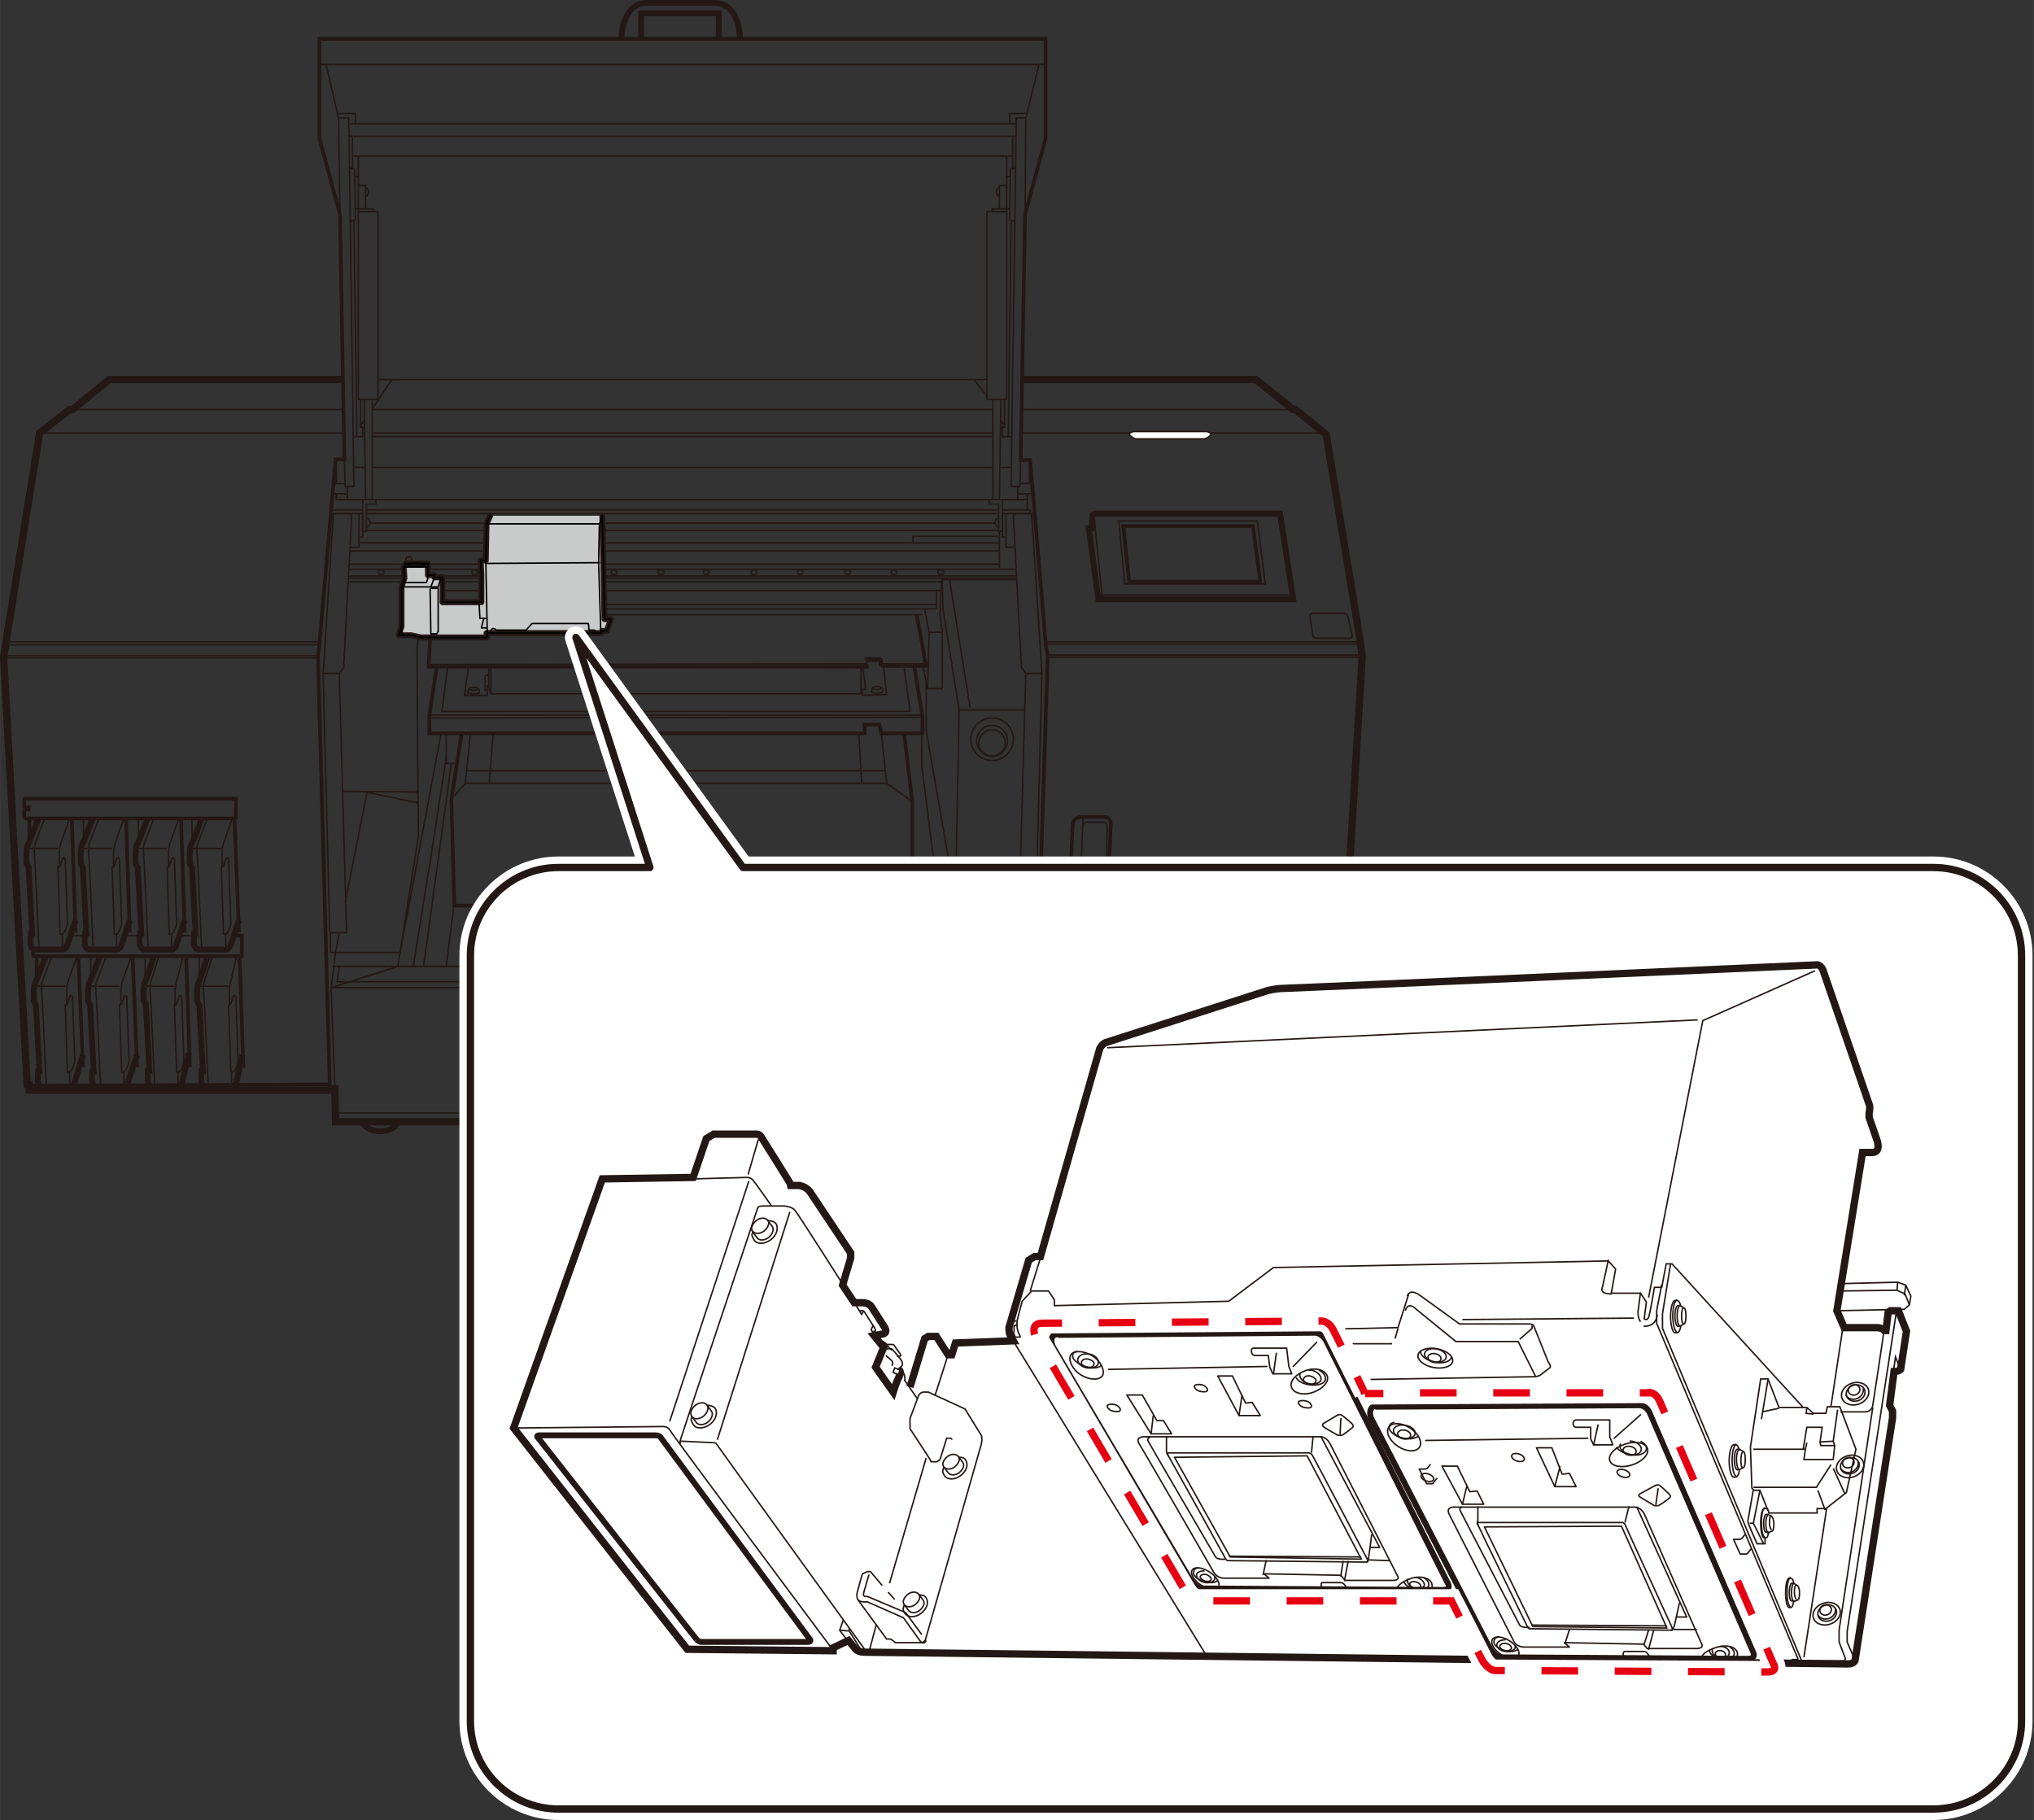 <?xml version="1.0" encoding="UTF-8"?>
<svg id="_レイヤー_1" data-name="レイヤー 1" xmlns="http://www.w3.org/2000/svg" width="97.9mm" height="87.6mm" viewBox="0 0 277.6 248.4">
  <rect x="0" y="0" width="277.6" height="248.4" fill="#333333" stroke="none"/>
  <defs>
    <style>
      .cls-1, .cls-2, .cls-3, .cls-4, .cls-5, .cls-6, .cls-7, .cls-8, .cls-9, .cls-10, .cls-11, .cls-12 {
        fill: none;
      }

      .cls-1, .cls-2, .cls-13, .cls-4, .cls-5, .cls-7, .cls-8, .cls-10, .cls-11 {
        stroke-miterlimit: 10;
      }

      .cls-1, .cls-8, .cls-11 {
        stroke: #e60012;
      }

      .cls-2, .cls-14, .cls-3, .cls-13, .cls-4, .cls-15, .cls-7, .cls-10 {
        stroke: #231815;
      }

      .cls-14, .cls-3, .cls-15, .cls-6, .cls-9, .cls-12 {
        stroke-linecap: round;
        stroke-linejoin: round;
      }

      .cls-14, .cls-13 {
        fill: #fff;
      }

      .cls-3, .cls-13, .cls-4, .cls-6 {
        stroke-width: .2px;
      }

      .cls-5, .cls-12 {
        stroke: #fff;
        stroke-width: 3px;
      }

      .cls-15 {
        fill: #c9caca;
        stroke-width: .8px;
      }

      .cls-6, .cls-9 {
        stroke: #000;
      }

      .cls-7 {
        stroke-width: .8px;
      }

      .cls-8 {
        stroke-dasharray: 0 0 5 5;
      }

      .cls-9 {
        stroke-width: .3px;
      }

      .cls-10 {
        stroke-width: .5px;
      }

      .cls-11 {
        stroke-dasharray: 0 0 5 5;
      }
    </style>
  </defs>
  <polyline class="cls-2" points="139.5 51.8 171.4 51.8 176.5 55.9 176.8 55.9 181 59.3 185.7 87.8 185.7 88 185.9 89.5 185.9 89.8 182.4 148 182 148 182 148.8 141 148.8 141 148.6 140.7 148.6 140.4 153.1 45.8 153.1 45.7 148.6 45.2 148.6 45.2 148.8 4 148.8 4 148 3.7 148 .5 89.8 .5 89.5 .8 88 .8 87.7 5.4 59.1 9.5 55.9 9.9 55.9 14.9 51.8 46.8 51.8"/>
  <line class="cls-4" x1="51.6" y1="51.8" x2="134.7" y2="51.8"/>
  <polyline class="cls-4" points="139.3 62.8 139.2 66.4 138 66.4 138.7 16.1 140 16.1 139.9 29.3"/>
  <polyline class="cls-10" points="4.1 148.2 45 148 43.4 89.8 43.4 89.5 43.6 88 43.6 87.7 45.8 62.7 47 62.7 46.4 29.3 43.6 18.9 43.6 5.3 142.7 5.3 142.7 18.9 139.9 29.3 139.3 62.8 140.6 62.8 142.7 87.6 142.7 87.9 143 89.4 141.1 147.9"/>
  <line class="cls-4" x1="139.4" y1="59.1" x2="180.9" y2="59.1"/>
  <line class="cls-4" x1="50.8" y1="59.1" x2="135.5" y2="59.1"/>
  <line class="cls-4" x1="50.8" y1="59.6" x2="135.5" y2="59.6"/>
  <line class="cls-4" x1="5.4" y1="59.1" x2="46.9" y2="59.1"/>
  <line class="cls-4" x1="46.9" y1="55.9" x2="10" y2="55.9"/>
  <line class="cls-4" x1="135.5" y1="55.9" x2="50.8" y2="55.9"/>
  <line class="cls-4" x1="176.5" y1="55.9" x2="139.4" y2="55.9"/>
  <line class="cls-4" x1=".8" y1="87.6" x2="43.6" y2="87.6"/>
  <line class="cls-4" x1=".8" y1="88" x2="43.6" y2="88"/>
  <line class="cls-4" x1=".5" y1="89.5" x2="43.4" y2="89.5"/>
  <line class="cls-4" x1=".5" y1="89.8" x2="43.4" y2="89.8"/>
  <line class="cls-4" x1="45.2" y1="134.8" x2="54.3" y2="131.9"/>
  <polygon class="cls-7" points="149.4 70.1 174.7 70.1 176.5 81.8 149.9 81.8 148.6 72.1 149 72.1 149.1 70.3 149.4 70.1"/>
  <line class="cls-4" x1="149" y1="72.1" x2="148.8" y2="74"/>
  <polyline class="cls-4" points="149.3 70.3 150.4 81.2 150.2 81.8"/>
  <polyline class="cls-4" points="150.4 81.2 176.1 81.2 176.1 81.8"/>
  <line class="cls-4" x1="176.1" y1="81.2" x2="174.7" y2="70.1"/>
  <polygon class="cls-4" points="172.7 79.7 153.5 79.7 152.7 71.1 171.6 71.1 172.7 79.7"/>
  <polygon class="cls-10" points="172 79.4 154.1 79.4 153.3 71.8 171 71.8 172 79.4"/>
  <path class="cls-13" d="m164.2,59.9c.4,0,.7-.2,1-.5s-.5-.5-.5-.5h-10s-.8.2-.5.5.6.5,1,.5,8.6,0,9,0Z"/>
  <line class="cls-4" x1="132.9" y1="51.8" x2="134.8" y2="54.2"/>
  <line class="cls-4" x1="49.7" y1="57.4" x2="49.2" y2="58.1"/>
  <line class="cls-4" x1="53.5" y1="51.8" x2="50.8" y2="55.8"/>
  <line class="cls-4" x1="142.7" y1="87.6" x2="185.7" y2="87.6"/>
  <line class="cls-4" x1="142.7" y1="87.9" x2="185.7" y2="87.9"/>
  <line class="cls-4" x1="143" y1="89.4" x2="185.9" y2="89.4"/>
  <line class="cls-4" x1="185.9" y1="89.7" x2="143" y2="89.7"/>
  <path class="cls-4" d="m179.7,87.1c-.5,0-.5-.3-.5-.3,0,0-.3-1.7-.4-2.5s.5-.6.5-.6h4.1s.5,0,.6.6.5,2.2.5,2.2c0,0,.2.6-.3.6s-4.4,0-4.4,0Z"/>
  <path class="cls-10" d="m151.2,121.6c0,1.1-.7,1.1-.7,1.1h-3.4s-1.1-.1-1.1-.9l.4-9.4c0-.7,1.1-.9,1.1-.9h3.4s.7,0,.7,1.1l-.4,8.9Z"/>
  <path class="cls-10" d="m147.5,120.3s2.3,0,3.2,1.3"/>
  <line class="cls-4" x1="147.8" y1="111.7" x2="147.4" y2="122.7"/>
  <path class="cls-4" d="m147.7,113.1s0-.9.7-.9h2.1s.6,0,.6.6-.2,8.5-.2,8.5c0,0-.1.8-.7.9s-2.2,0-2.2,0c0,0-.5.1-.5-.9"/>
  <path class="cls-4" d="m147.5,120.3s2.2.5,2.7,1.8"/>
  <line class="cls-4" x1="45.8" y1="151.9" x2="140.4" y2="151.9"/>
  <path class="cls-7" d="m136.4,153.1c0,.7-1,1.3-2.3,1.3s-2.3-.6-2.3-1.3"/>
  <path class="cls-7" d="m54.2,153.1c0,.7-1,1.3-2.3,1.3s-2.3-.6-2.3-1.3"/>
  <line class="cls-4" x1="136.2" y1="69.6" x2="50" y2="69.6"/>
  <line class="cls-4" x1="47.7" y1="79.4" x2="128.4" y2="79.4"/>
  <line class="cls-4" x1="50.5" y1="71.4" x2="135.8" y2="71.4"/>
  <line class="cls-4" x1="50" y1="72.4" x2="136.3" y2="72.4"/>
  <line class="cls-4" x1="49.1" y1="74.1" x2="135.6" y2="74.1"/>
  <line class="cls-4" x1="47.8" y1="75.2" x2="136.3" y2="75.2"/>
  <line class="cls-4" x1="47.7" y1="77" x2="136.4" y2="77"/>
  <line class="cls-4" x1="47.7" y1="77.7" x2="138.7" y2="77.7"/>
  <line class="cls-4" x1="47.7" y1="78.6" x2="138.7" y2="78.6"/>
  <line class="cls-4" x1="47.7" y1="78.9" x2="138.6" y2="78.9"/>
  <polyline class="cls-4" points="124.6 74 124.6 73.2 136.2 73.2"/>
  <polyline class="cls-4" points="138.7 79.1 128.5 79.1 128.3 84 128.6 86.2 128.6 94 126.6 94 125.9 90.7"/>
  <polyline class="cls-4" points="128.6 79.1 128.7 83.1 130.9 96.9 130.4 122.9 139 122.9"/>
  <line class="cls-4" x1="129.6" y1="79.1" x2="132.4" y2="96.6"/>
  <line class="cls-4" x1="128.4" y1="80.6" x2="57.8" y2="80.6"/>
  <line class="cls-4" x1="127.9" y1="82.5" x2="58.5" y2="82.5"/>
  <polyline class="cls-4" points="126.2 83.1 126.8 86.3 128.6 86.3"/>
  <line class="cls-4" x1="126.6" y1="94" x2="126.8" y2="86.3"/>
  <polyline class="cls-4" points="123.4 91.2 124.2 97.1 60.3 97.1 61.1 91"/>
  <path class="cls-4" d="m58.3,80.8v.8h.1v1.3s0,.2.1.2h69c.3,0,.3-.1.3-.1v-2.4"/>
  <polyline class="cls-10" points="58.7 87.4 58.5 90.7 58.5 91 118.3 91 118.3 90.7"/>
  <polyline class="cls-4" points="58.6 83.1 58.7 83.9 125.9 83.9"/>
  <line class="cls-4" x1="58.6" y1="98" x2="125.9" y2="97.9"/>
  <polyline class="cls-10" points="59.6 91 58.6 97.6 58.6 100.1 118 100.1 118 98.9 120 98.9 120.3 100.1 125.9 100.1 125.9 97.9 124.8 91"/>
  <polyline class="cls-4" points="63.9 91.1 63.4 94.9 66.5 94.9 66.5 93.6 66.7 93.6"/>
  <polyline class="cls-4" points="66.7 92 66.2 92.3 66.2 94.2 66.5 94.2"/>
  <polyline class="cls-4" points="66.7 90.9 66.7 93.7 67 94.7 117.5 94.7 117.5 91"/>
  <line class="cls-4" x1="67" y1="91" x2="67" y2="94.7"/>
  <line class="cls-4" x1="58.6" y1="97.6" x2="125.8" y2="97.6"/>
  <polyline class="cls-10" points="118.3 90.1 120.2 90.1 120.2 90.7 120.4 90.9 126.3 90.9 126.3 90.6 125.9 88.1 125.1 83.9"/>
  <polyline class="cls-4" points="58.5 90.7 118.3 90.6 118.1 89.8 120.2 89.8 120.4 90 120.4 90.6 126.3 90.6"/>
  <polyline class="cls-4" points="120.6 91 121 94.8 117.7 94.9 117.6 94.1 118.1 94.1 118 92.8 117.7 91"/>
  <ellipse class="cls-4" cx="58.3" cy="78.1" rx=".4" ry=".3"/>
  <ellipse class="cls-4" cx="64.8" cy="78.1" rx=".4" ry=".3"/>
  <ellipse class="cls-4" cx="71" cy="78.1" rx=".4" ry=".3"/>
  <ellipse class="cls-4" cx="77.2" cy="78.1" rx=".4" ry=".3"/>
  <ellipse class="cls-4" cx="83.8" cy="78.1" rx=".4" ry=".3"/>
  <ellipse class="cls-4" cx="90.2" cy="78.1" rx=".4" ry=".3"/>
  <ellipse class="cls-4" cx="96.4" cy="78.1" rx=".4" ry=".3"/>
  <ellipse class="cls-4" cx="102.9" cy="78.1" rx=".4" ry=".3"/>
  <ellipse class="cls-4" cx="109.2" cy="78.1" rx=".4" ry=".3"/>
  <ellipse class="cls-4" cx="115.7" cy="78.1" rx=".4" ry=".3"/>
  <ellipse class="cls-4" cx="122" cy="78.1" rx=".4" ry=".3"/>
  <ellipse class="cls-4" cx="128.4" cy="78.1" rx=".4" ry=".3"/>
  <ellipse class="cls-4" cx="52" cy="78.1" rx=".4" ry=".3"/>
  <ellipse class="cls-4" cx="55.8" cy="76.3" rx=".4" ry=".3"/>
  <ellipse class="cls-4" cx="119.7" cy="93.9" rx=".6" ry=".2"/>
  <path class="cls-4" d="m119.1,93.9l-.2.5c0,.1.3.2.8.2s.8-.1.8-.2v-.5"/>
  <ellipse class="cls-4" cx="64.6" cy="94" rx=".6" ry=".2"/>
  <path class="cls-4" d="m64,94l-.2.5c0,.1.3.2.8.2s.8-.1.8-.2v-.5"/>
  <line class="cls-4" x1="136.2" y1="70.1" x2="50" y2="70.1"/>
  <polyline class="cls-4" points="46.4 29.3 46.2 16.1 47.6 16.1 48.3 66.4 47.1 66.4 47 62.7"/>
  <line class="cls-4" x1="43.6" y1="8.8" x2="142.7" y2="8.8"/>
  <line class="cls-4" x1="46.2" y1="16.1" x2="44.5" y2="8.8"/>
  <polyline class="cls-4" points="46.1 15.5 48.5 15.5 48.5 16.8"/>
  <line class="cls-4" x1="47.6" y1="18.6" x2="138.7" y2="18.6"/>
  <line class="cls-4" x1="48.1" y1="18.6" x2="48.1" y2="23"/>
  <polyline class="cls-4" points="47.7 22.9 48.4 23.1 48.5 30 47.8 30.2"/>
  <polygon class="cls-4" points="51.6 28.9 48.9 28.9 48.9 54.5 51.6 54.5 51.6 28.9"/>
  <polyline class="cls-4" points="48.9 28.9 48.9 24.1 48.4 24.1"/>
  <polyline class="cls-4" points="48.5 28.5 50.9 28.5 50.9 28.9 48.9 28.9"/>
  <polyline class="cls-4" points="48.9 25.3 49.9 25.3 49.9 28.5"/>
  <path class="cls-4" d="m49.9,25.6c.2,0,.4.3.4.6s-.2.6-.4.6"/>
  <line class="cls-4" x1="48.3" y1="30.1" x2="48.7" y2="59.6"/>
  <line class="cls-4" x1="49.7" y1="54.6" x2="49.9" y2="68.2"/>
  <line class="cls-4" x1="50.8" y1="54.6" x2="50.8" y2="68.2"/>
  <polyline class="cls-4" points="49.2 54.5 49.2 58.3 49.5 58.3 49.5 59.6 48.2 59.6"/>
  <line class="cls-4" x1="45.9" y1="66" x2="45.9" y2="62.7"/>
  <polyline class="cls-4" points="45.9 67.4 45.9 68.2 49.5 68.2"/>
  <line class="cls-4" x1="45.5" y1="66" x2="47" y2="66"/>
  <line class="cls-4" x1="45.5" y1="67.4" x2="47.4" y2="67.4"/>
  <line class="cls-4" x1="47.4" y1="66.4" x2="47.4" y2="68.2"/>
  <polygon class="cls-4" points="51.3 68.8 51.3 68.2 49.5 68.2 49.5 72.5 50 72.5 50 68.8 51.3 68.8"/>
  <line class="cls-4" x1="49.5" y1="69.6" x2="45.2" y2="69.6"/>
  <polyline class="cls-4" points="49.1 73.3 49.5 73.3 49.5 70.1 45.2 70.1"/>
  <polyline class="cls-4" points="47.8 74.7 49 74.7 49 70.1"/>
  <path class="cls-4" d="m50.1,70.7c.2,0,.4.3.4.6s-.2.6-.4.6"/>
  <polygon class="cls-4" points="44.1 91.9 46.3 91.9 46.9 91.1 48 70.4 47.7 70.1 45.5 70.1 44.1 91.9"/>
  <polyline class="cls-4" points="44.1 91.9 45 127.3 47.3 127.3 46.3 91.9"/>
  <line class="cls-4" x1="45.8" y1="130" x2="45.2" y2="134.8"/>
  <polyline class="cls-4" points="54.7 130 45.8 130 45.1 130 45.1 127.3"/>
  <line class="cls-4" x1="46.3" y1="127.3" x2="45.8" y2="130"/>
  <line class="cls-4" x1="50.1" y1="108.1" x2="47.1" y2="123.2"/>
  <line class="cls-4" x1="136.6" y1="57.4" x2="137.1" y2="58.1"/>
  <line class="cls-4" x1="140" y1="16.1" x2="141.8" y2="8.8"/>
  <polyline class="cls-4" points="140.2 15.5 137.8 15.5 137.8 16.8"/>
  <line class="cls-4" x1="138.7" y1="16.9" x2="47.6" y2="16.9"/>
  <line class="cls-4" x1="138.2" y1="18.6" x2="138.2" y2="23"/>
  <polyline class="cls-4" points="138.6 22.9 137.9 23.1 137.8 30 138.5 30.2"/>
  <polygon class="cls-4" points="134.7 28.9 137.4 28.9 137.4 54.5 134.7 54.5 134.7 28.9"/>
  <polyline class="cls-4" points="137.4 28.9 137.4 24.1 137.9 24.1"/>
  <polyline class="cls-4" points="137.8 28.5 135.4 28.5 135.4 28.9 137.4 28.9"/>
  <polyline class="cls-4" points="137.4 25.3 136.4 25.3 136.4 28.5"/>
  <path class="cls-4" d="m136.4,25.6c-.2,0-.4.3-.4.6s.2.6.4.6"/>
  <line class="cls-4" x1="138" y1="30.1" x2="137.6" y2="59.6"/>
  <line class="cls-4" x1="136.6" y1="54.6" x2="136.4" y2="68.2"/>
  <line class="cls-4" x1="135.5" y1="54.6" x2="135.5" y2="68.2"/>
  <polyline class="cls-4" points="137.1 54.5 137.1 58.3 136.8 58.3 136.8 59.6 138.1 59.6"/>
  <polygon class="cls-4" points="135 68.8 135 68.2 136.8 68.2 136.8 72.5 136.3 72.5 136.3 68.8 135 68.8"/>
  <polyline class="cls-4" points="137.2 73.3 136.8 73.3 136.8 70.1 141.1 70.1"/>
  <polyline class="cls-4" points="138.4 74.7 137.3 74.7 137.3 70.1"/>
  <path class="cls-4" d="m136.2,70.7c-.2,0-.4.3-.4.6s.2.6.4.6"/>
  <polygon class="cls-4" points="142.2 91.9 140 91.9 139.4 91.1 138.3 70.4 138.6 70.1 140.8 70.1 142.2 91.9"/>
  <polyline class="cls-4" points="142.2 91.9 141.3 127.3 139 127.3 140 91.9"/>
  <polyline class="cls-4" points="140.5 130 141 134.8 131.6 131.9"/>
  <polyline class="cls-4" points="131.6 130 140.5 130 141.2 130 141.2 127.3"/>
  <line class="cls-4" x1="140.1" y1="128.7" x2="140.5" y2="130"/>
  <line class="cls-4" x1="51.3" y1="68.2" x2="135" y2="68.2"/>
  <polyline class="cls-4" points="136.8 68.2 140.2 68.2 140.2 67.4"/>
  <line class="cls-4" x1="136.5" y1="63.8" x2="138" y2="63.8"/>
  <line class="cls-4" x1="135.5" y1="63.8" x2="50.8" y2="63.8"/>
  <line class="cls-4" x1="49.8" y1="63.8" x2="48.3" y2="63.8"/>
  <line class="cls-4" x1="138.9" y1="66.4" x2="138.9" y2="68.2"/>
  <polyline class="cls-4" points="139.3 62.8 140.5 62.8 140.5 66 140.9 66"/>
  <line class="cls-4" x1="140.5" y1="66" x2="139.3" y2="66"/>
  <line class="cls-4" x1="138.9" y1="67.4" x2="141" y2="67.4"/>
  <polyline class="cls-4" points="136.8 69.6 140.6 69.6 140.6 70.1"/>
  <line class="cls-4" x1="140.2" y1="68.2" x2="140.2" y2="69.6"/>
  <line class="cls-4" x1="136.4" y1="77.5" x2="136.4" y2="72.5"/>
  <line class="cls-4" x1="135.6" y1="74.1" x2="136.4" y2="74.1"/>
  <polyline class="cls-10" points="63 100.1 61.6 109.1 62 123.6 67.4 123.6 67.6 123.2 81.4 123.2 81.4 118.3 102.9 118.3 102.9 123.2 116.6 123.2 117 123.6 124.5 123.6 124.5 109.4 123.4 100.1"/>
  <line class="cls-4" x1="64.2" y1="100.1" x2="63.5" y2="106.9"/>
  <polyline class="cls-4" points="67.3 100.1 66.9 105.2 117.5 105.2 117.2 100.1"/>
  <line class="cls-4" x1="60.9" y1="131.9" x2="62" y2="123.2"/>
  <line class="cls-4" x1="46.8" y1="108" x2="57.1" y2="108.1"/>
  <line class="cls-4" x1="57.1" y1="109.6" x2="49.9" y2="108.1"/>
  <polyline class="cls-4" points="54.3 131.9 57.1 114.1 56.9 89 57.3 83.7 57.3 79.4"/>
  <line class="cls-4" x1="60.2" y1="100.1" x2="54.7" y2="129.5"/>
  <polyline class="cls-4" points="60.9 100.1 60.9 104.2 62.3 104.2"/>
  <line class="cls-4" x1="57.8" y1="131.9" x2="61.6" y2="104.2"/>
  <polyline class="cls-4" points="60.9 103.4 59 115.7 56.4 131.9"/>
  <line class="cls-4" x1="140.6" y1="131.9" x2="45.5" y2="131.9"/>
  <polyline class="cls-4" points="46.3 131.9 46 134 140.1 134"/>
  <polyline class="cls-4" points="45.7 148.6 45.2 134.8 141 134.8 140.7 148.6"/>
  <polyline class="cls-4" points="124.5 109.4 121 106.9 63.5 106.9 61.6 109.1"/>
  <line class="cls-4" x1="120.3" y1="100.1" x2="121" y2="106.9"/>
  <polyline class="cls-4" points="120.8 105.2 117.5 105.2 117.6 106.9"/>
  <polyline class="cls-4" points="66.8 106.9 66.9 105.2 63.6 105.2"/>
  <polyline class="cls-4" points="125.8 95.9 125.8 104.5 127.5 117.9 127.2 117.9 127.2 121.3 128.6 132.1"/>
  <polyline class="cls-4" points="130.1 132.1 127.8 117.9 127.5 117.9"/>
  <polyline class="cls-4" points="132 131.9 126.4 99.7 126.4 93.2"/>
  <line class="cls-4" x1="130.9" y1="96.9" x2="139.8" y2="96.9"/>
  <circle class="cls-4" cx="135.4" cy="100.9" r="2.9"/>
  <circle class="cls-4" cx="135.4" cy="101.1" r="2.1"/>
  <circle class="cls-4" cx="135.4" cy="101.4" r="1.8"/>
  <line class="cls-4" x1="124.5" y1="123.1" x2="125.6" y2="131.9"/>
  <line class="cls-4" x1="140" y1="132.1" x2="140.3" y2="134.5"/>
  <polyline class="cls-4" points="139.1 123.3 136.9 123.3 138 128.7 141.2 128.7"/>
  <line class="cls-4" x1="90" y1="118.3" x2="90" y2="132.1"/>
  <line class="cls-4" x1="92.1" y1="118.3" x2="92.1" y2="132.1"/>
  <line class="cls-4" x1="97.6" y1="118.3" x2="97.9" y2="131.9"/>
  <line class="cls-4" x1="101.7" y1="118.3" x2="102.2" y2="131.9"/>
  <polyline class="cls-4" points="102.2 130.4 103.3 130.4 103.3 132.1"/>
  <polyline class="cls-4" points="97.9 130.4 96.4 130.4 96.4 131.9"/>
  <line class="cls-4" x1="134.6" y1="123.1" x2="136" y2="130"/>
  <line class="cls-4" x1="138.2" y1="21.3" x2="48.1" y2="21.3"/>
  <line class="cls-4" x1="48.9" y1="24.1" x2="48.9" y2="21.3"/>
  <line class="cls-4" x1="137.4" y1="24.1" x2="137.4" y2="21.3"/>
  <path class="cls-7" d="m84.8,5.3s0-4.9,3.5-4.9h9.2c3.5,0,3.5,4.9,3.5,4.9"/>
  <polyline class="cls-7" points="98.1 5.3 98.1 1.8 87.5 1.8 87.5 5.3"/>
  <path class="cls-7" d="m10.3,125.6l-1.2,3.6s-.3.4-.5.4h-3.9s-.4-.1-.5-.6,0-1.6,0-1.6h.2c0-.1-.5-9-.5-9l-.3-.6v-1.1s0-1.1.2-1.4,1.4-3.5,1.4-3.5"/>
  <line class="cls-10" x1="4" y1="114.7" x2="4" y2="111.7"/>
  <path class="cls-10" d="m32.2,111.7H3.5s-.2,0-.2-.2v-.9s0-.1.2-.1h.4v-.3h-.4s-.2,0-.2-.1v-1s0-.1.1-.1h28.8v2.8Z"/>
  <polyline class="cls-10" points="9.8 111.7 10.3 127 9.9 127"/>
  <path class="cls-4" d="m9.5,111.7l-1.2,3.4s-.2.7-.2,1.3,0,1.9,0,1.9"/>
  <path class="cls-4" d="m7.9,118.4l.3,9.1s.4.2.7-.5.3-.9.3-.9l-.3-8.8s-.2-.6-.4,0-.3.9-.3.9c0,0-.1.2-.4.2Z"/>
  <path class="cls-4" d="m8.5,127.5v1.3s0,1,.4.6"/>
  <line class="cls-4" x1="4" y1="115.8" x2="7.9" y2="115.8"/>
  <path class="cls-4" d="m6.1,111.7l-1.3,3.4s-.2.5-.1,1.5.6,12.5.6,12.5c0,0,0,.4.2.5"/>
  <path class="cls-7" d="m17.7,125.6l-1.2,3.6s-.3.4-.5.4h-3.9s-.4-.1-.5-.6,0-1.6,0-1.6h.2c0-.1-.5-9-.5-9l-.3-.6v-1.1s0-1.1.2-1.4,1.4-3.5,1.4-3.5"/>
  <line class="cls-4" x1="11.4" y1="114.7" x2="11.4" y2="111.7"/>
  <polyline class="cls-10" points="17.2 111.7 17.7 127 17.3 127"/>
  <path class="cls-4" d="m16.9,111.7l-1.2,3.4s-.2.7-.2,1.3,0,1.9,0,1.9"/>
  <path class="cls-4" d="m15.3,118.4l.3,9.1s.4.2.7-.5.3-.9.3-.9l-.3-8.8s-.2-.6-.4,0-.3.9-.3.9c0,0-.1.2-.4.2Z"/>
  <path class="cls-4" d="m15.9,127.5v1.3s0,1,.4.6"/>
  <line class="cls-4" x1="11.4" y1="115.8" x2="15.3" y2="115.8"/>
  <path class="cls-4" d="m13.5,111.7l-1.3,3.4s-.2.5-.1,1.5.6,12.5.6,12.5c0,0,0,.4.2.5"/>
  <path class="cls-7" d="m25.2,125.6l-1.2,3.6s-.3.4-.5.4h-3.9s-.4-.1-.5-.6,0-1.6,0-1.6h.2c0-.1-.5-9-.5-9l-.3-.6v-1.1s0-1.1.2-1.4,1.4-3.5,1.4-3.5"/>
  <line class="cls-4" x1="18.9" y1="114.7" x2="18.9" y2="111.7"/>
  <polyline class="cls-10" points="24.7 111.7 25.2 127 24.8 127"/>
  <path class="cls-4" d="m24.4,111.7l-1.2,3.4s-.2.7-.2,1.3,0,1.9,0,1.9"/>
  <path class="cls-4" d="m22.8,118.4l.3,9.1s.4.2.7-.5.3-.9.3-.9l-.3-8.8s-.2-.6-.4,0-.3.9-.3.9c0,0-.1.2-.4.2Z"/>
  <path class="cls-4" d="m23.4,127.5v1.3s0,1,.4.6"/>
  <line class="cls-4" x1="18.9" y1="115.8" x2="22.8" y2="115.8"/>
  <path class="cls-4" d="m21,111.7l-1.3,3.4s-.2.5-.1,1.5.6,12.5.6,12.5c0,0,0,.4.2.5"/>
  <path class="cls-7" d="m32.6,125.6l-1.2,3.6s-.3.4-.5.4h-3.9s-.4-.1-.5-.6,0-1.6,0-1.6h.2c0-.1-.5-9-.5-9l-.3-.6v-1.1s0-1.1.2-1.4,1.4-3.5,1.4-3.5"/>
  <line class="cls-4" x1="26.2" y1="114.7" x2="26.2" y2="111.7"/>
  <polyline class="cls-10" points="32 111.7 32.6 127 32.1 127"/>
  <path class="cls-4" d="m31.7,111.7l-1.2,3.4s-.2.7-.2,1.3,0,1.9,0,1.9"/>
  <path class="cls-4" d="m30.2,118.4l.3,9.1s.4.2.7-.5.3-.9.3-.9l-.3-8.8s-.2-.6-.4,0-.3.9-.3.9c0,0-.1.2-.4.2Z"/>
  <path class="cls-4" d="m30.8,127.5v1.3s0,1,.4.6"/>
  <line class="cls-4" x1="26.2" y1="115.8" x2="30.2" y2="115.8"/>
  <path class="cls-4" d="m28.3,111.7l-1.3,3.4s-.2.5-.1,1.5.6,12.5.6,12.5c0,0,0,.4.2.5"/>
  <path class="cls-7" d="m11.3,144l-1.2,4s-.3.4-.5.4h-3.9s-.4-.1-.5-.6,0-1.6,0-1.6h.2c0-.1-.5-9-.5-9l-.3-.6v-1.1s0-1.1.2-1.4,1.4-3.5,1.4-3.5"/>
  <line class="cls-10" x1="5" y1="133.5" x2="5" y2="130.5"/>
  <path class="cls-10" d="m31.9,127.7h1.1v2.8c0,0-28.3,0-28.3,0,0,0-.2,0-.2-.2v-.9s0-.1.2-.1"/>
  <path class="cls-4" d="m24.6,127.7c2.6,0,.5,0,1.9,0"/>
  <path class="cls-4" d="m17,127.7c2.4,0-.7,0,2.1,0"/>
  <path class="cls-4" d="m9.6,127.7h2"/>
  <polyline class="cls-10" points="10.7 130.5 11.3 145.4 10.9 145.4"/>
  <path class="cls-4" d="m10.5,130.5l-1.2,3.4s-.2.7-.2,1.3,0,1.9,0,1.9"/>
  <path class="cls-4" d="m8.9,137.2l.3,9.1s.4.2.7-.5.3-.9.3-.9l-.3-8.8s-.2-.6-.4,0-.3.9-.3.9c0,0-.1.2-.4.2Z"/>
  <path class="cls-4" d="m9.5,146.3v1.3s0,1,.4.6"/>
  <line class="cls-4" x1="5" y1="134.6" x2="8.9" y2="134.6"/>
  <path class="cls-4" d="m7.1,130.5l-1.3,3.4s-.2.5-.1,1.5.6,12.5.6,12.5c0,0,0,.4.2.5"/>
  <path class="cls-7" d="m18.7,144l-1.2,3.6s-.3.8-.5.8h-3.9s-.4-.1-.5-.6,0-1.6,0-1.6h.2c0-.1-.5-9-.5-9l-.3-.6v-1.1s0-1.1.2-1.4,1.4-3.5,1.4-3.5"/>
  <line class="cls-4" x1="12.4" y1="133.5" x2="12.4" y2="130.5"/>
  <polyline class="cls-10" points="18.1 130.5 18.7 145.4 18.3 145.4"/>
  <path class="cls-4" d="m17.9,130.5l-1.2,3.4s-.2.7-.2,1.3,0,1.9,0,1.9"/>
  <path class="cls-4" d="m16.3,137.2l.3,9.1s.4.2.7-.5.3-.9.3-.9l-.3-8.8s-.2-.6-.4,0-.3.9-.3.9c0,0-.1.2-.4.2Z"/>
  <path class="cls-4" d="m16.9,146.3v1.3s0,.9.4.4"/>
  <line class="cls-4" x1="12.4" y1="134.6" x2="16.3" y2="134.6"/>
  <path class="cls-4" d="m14.5,130.5l-1.3,3.4s-.2.5-.1,1.5.6,12.5.6,12.5c0,0,0,.4.2.5"/>
  <path class="cls-7" d="m25.8,143.7l-.9,3.9s-.3.7-.5.7-3.7,0-3.7,0c0,0-.4-.1-.5-.6s0-1.6,0-1.6h.2c0-.1-.5-9-.5-9l-.3-.6v-1.1s0-1.1.2-1.4,1.2-3.5,1.2-3.5"/>
  <line class="cls-4" x1="19.8" y1="133.5" x2="19.8" y2="130.5"/>
  <polyline class="cls-10" points="25.4 130.5 25.9 145.4 25.4 145.4"/>
  <path class="cls-4" d="m25,130.5l-.9,3.4s-.2.7-.2,1.3,0,1.9,0,1.9"/>
  <path class="cls-4" d="m23.8,137.2l.3,9.1s.4.2.7-.5.3-.9.3-.9l-.3-8.8s-.2-.6-.4,0-.3.9-.3.9c0,0-.1.2-.4.2Z"/>
  <path class="cls-4" d="m24.3,146.3v1.3s0,.8.4.4"/>
  <line class="cls-4" x1="19.8" y1="134.6" x2="23.8" y2="134.6"/>
  <path class="cls-4" d="m21.7,130.5l-1.1,3.4s-.2.5-.1,1.5.6,12.5.6,12.5c0,0,0,.4.2.5"/>
  <path class="cls-7" d="m33.1,144l-.9,4s-.3.4-.5.4h-3.7s-.4-.1-.5-.6,0-1.6,0-1.6h.2c0-.1-.5-9-.5-9l-.3-.6v-1.1s0-1.1.2-1.4,1.2-3.5,1.2-3.5"/>
  <line class="cls-4" x1="27.2" y1="133.5" x2="27.2" y2="130.5"/>
  <polyline class="cls-10" points="32.7 130.5 33.2 145.5 32.8 145.5"/>
  <path class="cls-4" d="m32.3,130.5l-.8,3.4s-.2.7-.2,1.3,0,1.9,0,1.9"/>
  <path class="cls-4" d="m31.2,137.2l.3,9.1s.4.2.7-.5.3-.9.3-.9l-.3-8.8s-.2-.6-.4,0-.3.9-.3.9c0,0-.1.2-.4.2Z"/>
  <path class="cls-4" d="m31.6,146.3v1.3s0,1,.4.6"/>
  <line class="cls-4" x1="27.2" y1="134.6" x2="31.2" y2="134.6"/>
  <path class="cls-4" d="m29,130.5l-1.1,3.4s-.2.5-.1,1.5.6,12.5.6,12.5c0,0,0,.4.2.5"/>
  <g>
    <polygon class="cls-9" points="82.5 72.6 81.8 72.6 81.8 71.9 82.5 71.9 82.5 72.6"/>
    <g>
      <polyline class="cls-15" points="66.9 70.4 66.4 71.5 66.3 76.5 65.6 76.5 65.7 78.5 65.7 82.2 65.4 82.2 60.4 82.2 60.4 78.8 60.2 78.8 59.3 78.8 59.3 78.5 58.4 78.5 58.4 77.4 58.4 76.9 56.8 76.9 55.4 76.9 55.1 77.4 55.2 78.9 54.8 80.1 54.8 80.1 54.8 85.5 54.4 86.7 54.8 86.7 56.1 86.7 57.5 87 66.5 87 66.4 86.4 67 86.4 81.3 86.4 82 86.4 82.2 86.1 82.8 86.1 83.4 84.5 82.5 84.5 82.2 70.4"/>
      <polyline class="cls-6" points="82.2 70.4 82.5 84.5 83.4 84.5 82.8 86.1 82.2 86.1 82 86.4 66.5 86.4 66.5 87 57.5 87 56.1 86.7 54.4 86.7 54.8 85.5 54.8 80.1 55.2 78.8 55.1 77.4 55.4 76.9 58.4 76.9 58.4 78.5 59.3 78.5 59.3 78.8 60.4 78.8 60.4 82.2 65.7 82.2 65.7 78.5 65.6 76.5 66.3 76.5 66.4 71.5 66.9 70.4"/>
      <line class="cls-6" x1="54.8" y1="85.5" x2="54.8" y2="86.7"/>
      <line class="cls-6" x1="66.3" y1="76.5" x2="66.5" y2="86.4"/>
      <polyline class="cls-6" points="60.2 78.8 59.8 80.1 58.8 80.1 59.3 78.8"/>
      <polyline class="cls-6" points="58.8 80.3 59.8 80.3 59.8 86.2 59.6 86.5 58.8 86.5 58.7 80.4"/>
      <polyline class="cls-6" points="65.4 82.5 65.5 84.4 66.4 84.4"/>
      <polyline class="cls-6" points="66 84.5 65.7 85.7 66.4 85.7"/>
      <line class="cls-6" x1="58.8" y1="80.1" x2="54.8" y2="80.1"/>
      <polyline class="cls-6" points="55.2 78.8 55.2 79.5 58.2 79.5 58.4 78.9 58.4 78.5"/>
      <line class="cls-6" x1="55.1" y1="77.4" x2="58.4" y2="77.4"/>
      <path class="cls-6" d="m58,77.1c0,.1-.5.2-1.2.2s-1.2,0-1.2-.2.5-.2,1.2-.2,1.2,0,1.2.2Z"/>
      <polyline class="cls-6" points="67 86.5 67 86 67.2 85.8 67.5 85.8 67.7 86 71.8 86 72.6 85.1 80.3 85.1 80.4 86 81.1 86 81.3 86.2 81.3 86.4"/>
      <line class="cls-6" x1="66.3" y1="76.9" x2="81.8" y2="76.8"/>
      <polyline class="cls-6" points="82 86.4 81.7 76.8 81.8 71.6 82.2 70.4"/>
      <line class="cls-6" x1="66.4" y1="71.5" x2="81.8" y2="71.5"/>
    </g>
  </g>
  <path class="cls-12" d="m264.1,246.9H76.2c-6.6,0-12-5.4-12-12v-104.5c0-6.6,5.4-12,12-12h12.5l-10.1-31.4,22.8,31.4h162.5c6.6,0,12,5.4,12,12v104.5c0,6.6-5.4,12-12,12Z"/>
  <path class="cls-14" d="m264.1,246.9H76.2c-6.6,0-12-5.4-12-12v-104.5c0-6.6,5.4-12,12-12h12.5l-10.1-31.4,22.8,31.4h162.5c6.6,0,12,5.4,12,12v104.5c0,6.6-5.4,12-12,12Z"/>
  <path class="cls-4" d="m94.6,160.9l7.4-.2s.4,0,.7.3,2.6,3.6,2.6,3.6"/>
  <line class="cls-4" x1="103.5" y1="155.5" x2="102.1" y2="160.3"/>
  <line class="cls-4" x1="102.2" y1="161.2" x2="91.4" y2="194"/>
  <path class="cls-4" d="m70.3,194.9l20.3-.2s.6,0,.9.6,22.1,29.8,22.1,29.8"/>
  <path class="cls-4" d="m92.9,197.1s-.2,0,0-.7,10.5-31.5,10.5-31.5c0,0,0-.3.7-.3s2.8,0,2.8,0c0,0,1.1,0,1.6.6s6.6,10.2,6.6,10.2"/>
  <path class="cls-4" d="m92.8,196.9s0-.2.2-.2,4.3.2,4.3.2c0,0,.4,0,.5.2s20.2,28,20.2,28"/>
  <polyline class="cls-4" points="115.8 224.1 114.6 222.5 115.1 221.1"/>
  <path class="cls-7" d="m95.1,223.8c.3.3.6.3.6.3h14.5c.7,0,.3-.4.3-.4l-20.4-27.6c-.2-.2-.6-.2-.6-.2h-15.9s-.5,0-.2.3l21.7,27.6Z"/>
  <path class="cls-4" d="m257.1,181.6s0,0,0,.1c0,.4-1.5,10.1-1.5,10.1,0,0-.1.9-1.1.9s-3.3,0-3.3,0"/>
  <line class="cls-4" x1="107.8" y1="165.4" x2="97.9" y2="196.5"/>
  <path class="cls-4" d="m129.9,196.5c0-.2-.2-.2-.2-.2h-.5l-.9,2.9-.4.3h-.8c0-.1-2.9-4.5-2.9-4.5v-1.4l1.2-3.2s.3-.5.9-.4h.4s5,2.3,5,2.3l2.1,3.4s.4.4.1,1.5-7.6,26.6-7.6,26.6c0,0-.2.4-.6.4s-3.5,0-3.5,0c0,0-.5-.5-.8-.5h-.4s-3.8-5.2-3.8-5.2c0,0-.4-.4-.2-1.2s.7-2.5.7-2.5l.7-.3h.4s1.6,1.9,1.6,1.9"/>
  <line class="cls-4" x1="121.2" y1="217.3" x2="122.1" y2="218.3"/>
  <path class="cls-4" d="m117.1,218.3s0,.2.5.3.7,0,.7,0l5,2.2,2.3,3.2s.5.6.8-.1"/>
  <path class="cls-4" d="m118.6,214.9l-.7,2.4s-.2.6.2.6.3,0,.3,0l5.2,2.2,2.2,3"/>
  <line class="cls-4" x1="126.4" y1="199" x2="121.4" y2="216.1"/>
  <line class="cls-4" x1="118.7" y1="225.1" x2="119.6" y2="221.7"/>
  <line class="cls-4" x1="129.3" y1="185.2" x2="127.6" y2="190.5"/>
  <polyline class="cls-4" points="247.7 132.5 232.4 139.3 225 177.1"/>
  <line class="cls-4" x1="231.7" y1="139.2" x2="151.1" y2="143"/>
  <path class="cls-4" d="m246.1,192.1l-17.9-19.6h-.8s-.6,3.2-.6,3.2h-1c0,0-.6,3.6-.8,4.1s-.6.2-.6.2l.3-2.3-.8-1.2h-4c0,.1.6-3.3.6-3.3l-1-1.1-45.7.9-6.1,4.6-23.8.6v-.8l-.8-1.2h-2.3l-1.3,1.4-.7,2.7s0,.2,0,.5,0,.8.4,1.5c0,0,.1.2,0,.2s-.3,0-.5,0-.3-.4-.3-.4c0,0-.1-.1,0-.5v-.6c0,0,.5-.3.5-.3"/>
  <path class="cls-4" d="m240.9,209.8v.9h-1.1s-1.1-2.5-1.2-2.8,0-.6,0-.6l.7-4-.2-.2-.2-5.6,1.4-9.3h1l1.5,3.9h3.8s.9.8.9.8h1.7c0,0,.2-.9.2-.9h1.7s2.2,5.8,2.2,5.8l-1.3,5.9-2.8,2.2h-1.2c0,0,0,.6,0,.6h-6.6"/>
  <line class="cls-4" x1="241.3" y1="188.3" x2="240.4" y2="193.7"/>
  <line class="cls-4" x1="242.8" y1="192.2" x2="240.5" y2="192.7"/>
  <polyline class="cls-4" points="250.8 192.4 250.2 196.7 250.4 197.3 250.2 199.2 246.2 199.2 246.4 197.8 246.1 197.8 239.3 197.8"/>
  <polyline class="cls-4" points="246.1 197.8 246.6 194.8 248.7 194.8 248.4 196.8 248.5 197.3 250.4 197.3"/>
  <line class="cls-4" x1="248.4" y1="196.8" x2="250.2" y2="196.7"/>
  <line class="cls-4" x1="246.6" y1="196.9" x2="246.4" y2="197.8"/>
  <polyline class="cls-4" points="246.6 192.2 246.5 192.9 247.5 193"/>
  <polyline class="cls-4" points="239.3 203 247.9 203 249.9 199.9"/>
  <line class="cls-4" x1="248.1" y1="203.4" x2="249.1" y2="206.1"/>
  <line class="cls-4" x1="250.2" y1="200.4" x2="251.8" y2="203.9"/>
  <polyline class="cls-4" points="239.2 203.4 240.2 203.4 241.3 206.2"/>
  <polyline class="cls-4" points="240.2 203.4 239.3 207.9 240.7 210.7"/>
  <line class="cls-4" x1="239.3" y1="207.9" x2="238.8" y2="207.9"/>
  <line class="cls-4" x1="251.5" y1="181.3" x2="249.9" y2="191.9"/>
  <polyline class="cls-4" points="251.2 175.2 259 175 260.1 175.4 260.8 176.9 260.6 178.1 259.9 178.7 250.6 178.9"/>
  <polyline class="cls-4" points="251.1 176.2 258.9 176.1 260 176.6 260.6 178.1"/>
  <line class="cls-4" x1="259" y1="175" x2="258.9" y2="176.1"/>
  <line class="cls-4" x1="260.1" y1="175.4" x2="259.9" y2="176.8"/>
  <path class="cls-4" d="m258.4,187.3l.3-2.1.4,1s.3.6-.1.9"/>
  <line class="cls-4" x1="249.3" y1="205.9" x2="246.2" y2="226.2"/>
  <path class="cls-4" d="m259,179l-.2.2-6.7,43.5v1.4l.9,2.1s.2.7-.2,1"/>
  <path class="cls-4" d="m255.6,192.1l-4.6,30.4v1.6l.8,2.1c.2.4-.2.5-.2.5h-5.7l-19-45.4v-2l1.1-6.8"/>
  <path class="cls-4" d="m226.8,175.3l-.7,3.6v1.7l19.2,45.6s.2.3,0,.3-.8,0-.8,0"/>
  <path class="cls-7" d="m188.1,192l35.7-.2s.9,0,1.4,1.1l14,32.4s.7,1.1-.7,1.1l-33.6-.2c-.9,0-1.6-1.3-1.6-1.3l-16.2-31.4s-.6-1.6,1-1.7Z"/>
  <ellipse class="cls-4" cx="191.6" cy="196" rx="1.5" ry="2.5" transform="translate(-77.1 250.1) rotate(-57)"/>
  <ellipse class="cls-4" cx="205.5" cy="224.8" rx="1.1" ry="2.1" transform="translate(-95 274.8) rotate(-57)"/>
  <ellipse class="cls-4" cx="222.4" cy="198.3" rx="2.7" ry="1.5" transform="translate(-50.1 77.7) rotate(-17.8)"/>
  <path class="cls-4" d="m236.9,226.5c.2-.3.3-.7.2-1-.3-.8-1.6-1.1-3-.6s-1.8.9-2,1.6"/>
  <path class="cls-3" d="m208.1,224.8c-1.2,0-1.5-.8-1.5-.8,0,0-8.2-16.1-8.8-17.3s.9-1,.9-1h24.5s.7,0,1.2.9l7.9,17.9s.2.5-.8.5h-6.7l-.5-.6-10.8-.2.7.6s-5,0-6.2,0Z"/>
  <path class="cls-3" d="m201.7,205.7v1.9c-.1,0-.1.2,0,.5s6.8,14,6.8,14c0,0,.1.2.3.2s19.3.2,19.3.2c0,0,.2,0,.3-.2s.8-3.5.8-3.5"/>
  <path class="cls-3" d="m201.7,208.1s-.2-.3,0-.3h19.7s.3,0,.4.3,6.3,13.8,6.3,13.8c0,0,.3.6,0,.6"/>
  <line class="cls-3" x1="221.8" y1="207.7" x2="222.3" y2="205.7"/>
  <polyline class="cls-3" points="223.4 205.7 230.2 220.7 228.9 220.7"/>
  <polygon class="cls-3" points="202.6 208.4 221.3 208.3 227.5 222.2 209.2 222 202.6 208.4"/>
  <line class="cls-3" x1="209.1" y1="221.8" x2="227.4" y2="221.9"/>
  <path class="cls-3" d="m215.1,193.8h4.6v2.4c.1,0,.4,1,.4,1h-2.6l-.4-.8v-1.6h-2s-.4,0-.4-.5.4-.5.4-.5Z"/>
  <line class="cls-3" x1="217.5" y1="197.2" x2="218.1" y2="194.5"/>
  <line class="cls-3" x1="220.3" y1="196.3" x2="223.9" y2="193.1"/>
  <line class="cls-3" x1="216.7" y1="196.3" x2="194.6" y2="196.6"/>
  <polygon class="cls-3" points="196.8 200.1 199.6 205.3 202.5 205.3 201.6 203.5 200.6 203.6 198.9 200.1 196.8 200.1"/>
  <line class="cls-3" x1="199.6" y1="205.3" x2="200.2" y2="202.8"/>
  <polygon class="cls-3" points="209.7 197.6 212.2 202.9 215.1 202.9 214.2 201.1 213.2 201.2 211.8 197.6 209.7 197.6"/>
  <line class="cls-3" x1="212.2" y1="202.9" x2="212.9" y2="200.2"/>
  <ellipse class="cls-3" cx="207.3" cy="199.1" rx=".5" ry=".9" transform="translate(-46 335) rotate(-72.1)"/>
  <ellipse class="cls-3" cx="221.6" cy="201.3" rx=".5" ry=".9" transform="translate(-38.1 350.1) rotate(-72.1)"/>
  <ellipse class="cls-3" cx="194.8" cy="201.8" rx=".5" ry=".9" transform="translate(-57.1 325) rotate(-72.1)"/>
  <path class="cls-3" d="m199.5,205.7s-.4.1-.2.5,8.1,15.6,8.1,15.6c0,0,.2.4,1.3.3"/>
  <line class="cls-3" x1="228.5" y1="222.4" x2="231.5" y2="222.4"/>
  <line class="cls-3" x1="224.4" y1="224.4" x2="225" y2="222.5"/>
  <line class="cls-3" x1="213.6" y1="224.3" x2="214.2" y2="222.4"/>
  <line class="cls-3" x1="225" y1="225.1" x2="225.7" y2="222.5"/>
  <path class="cls-3" d="m221.8,226.4l-.2-.4c-.2-.4.1-.6.1-.6h2.6s.2,0,.4.1c.2.2.5.7.5.7,0,0,.1.2,0,.2"/>
  <path class="cls-3" d="m226,202.7l-2.2,1.2s-.3.2,0,.4,2,1.2,2,1.2c0,0,.3,0,.5,0s1.5-1,1.5-1c0,0,.4-.2,0-.6s-1.2-1.1-1.2-1.1c0,0-.3-.3-.7,0Z"/>
  <line class="cls-3" x1="226" y1="205.3" x2="226.3" y2="203.2"/>
  <path class="cls-3" d="m239,211.4s-.2.2-.4.5-.5.2-.5.2h-.6l-.9-2h.7s.3,0,.4-.1.4-.5.4-.5"/>
  <path class="cls-3" d="m224.4,181s1.5.2,1.8-1.5"/>
  <path class="cls-3" d="m219.5,172l-.8,3.7s-.5.9,1.2.9"/>
  <path class="cls-4" d="m223.9,176.4l-.3,2.3s-.2,1,.3,1.7"/>
  <line class="cls-4" x1="223" y1="179.9" x2="199.6" y2="180.1"/>
  <path class="cls-4" d="m192.1,176.8s.3-1,1.7,0,5.4,3.9,5.4,3.9h9.5c0,0,.5,0,.6.2s2,5,2,5c0,0,.5.6.2.8s-1.3,1-1.3,1c0,0-.4.2-.8.2s-23.8.4-23.8.4c0,0-.7,0-1.4-1s-2.8-5-2.8-5c0,0-.4-.9.4-.9s9-.2,9-.2l1.4-4.4Z"/>
  <line class="cls-4" x1="190.8" y1="181.3" x2="190.4" y2="182.7"/>
  <path class="cls-4" d="m191.8,178.9s.3-1.4,1.5-.2l5.4,4.4h8.5c0,0,2.4,4.8,2.4,4.8"/>
  <polyline class="cls-4" points="209.1 180.9 209.1 181.3 207.4 182.8"/>
  <polyline class="cls-4" points="181.6 182.1 182.6 183.4 190 183.4"/>
  <ellipse class="cls-4" cx="195.9" cy="185.4" rx="1.3" ry="2.4" transform="translate(-22.1 344.2) rotate(-79.5)"/>
  <path class="cls-4" d="m198.1,185.2c-.1.6-1.1,1-2.3.7s-2-.9-1.9-1.5"/>
  <ellipse class="cls-4" cx="195.9" cy="185" rx=".9" ry="1.5" transform="translate(-21.7 343.9) rotate(-79.5)"/>
  <ellipse class="cls-4" cx="195.8" cy="185.3" rx=".6" ry=".9" transform="translate(-22.1 344.1) rotate(-79.5)"/>
  <path class="cls-4" d="m193.6,196c-.4.3-1.2.5-2.1.3s-2-.9-1.9-1.5.3-.5.7-.7"/>
  <ellipse class="cls-4" cx="191.7" cy="195.4" rx=".9" ry="1.5" transform="translate(-35.4 348.3) rotate(-79.5)"/>
  <ellipse class="cls-4" cx="191.6" cy="195.8" rx=".6" ry=".9" transform="translate(-35.8 348.5) rotate(-79.5)"/>
  <line class="cls-4" x1="138.4" y1="183.2" x2="164.8" y2="226.2"/>
  <polyline class="cls-4" points="137.9 180.6 138.4 180.3 138.7 180.3"/>
  <line class="cls-4" x1="142" y1="171.7" x2="140.6" y2="176.2"/>
  <path class="cls-4" d="m104.8,166.6c.4,0,.8.1,1.1.4.4.6.1,1.6-.7,2.2s-1.9.7-2.3,0-.3-.7-.1-1.1"/>
  <path class="cls-4" d="m105.4,167.4c.3.4,0,1.1-.5,1.5s-1.3.5-1.6,0l-.6-.8c-.3-.4,0-1.1.5-1.5s1.3-.5,1.6,0l.6.8Z"/>
  <path class="cls-4" d="m104.8,166.5c.3.4,0,1.1-.5,1.5s-1.3.5-1.6,0"/>
  <path class="cls-4" d="m96.5,191.8c.4,0,.8.1,1.1.4.4.6.1,1.6-.7,2.2s-1.9.7-2.3,0-.3-.7-.1-1.1"/>
  <path class="cls-4" d="m97.1,192.6c.3.4,0,1.1-.5,1.5s-1.3.5-1.6,0l-.6-.8c-.3-.4,0-1.1.5-1.5s1.3-.5,1.6,0l.6.8Z"/>
  <path class="cls-4" d="m96.5,191.8c.3.4,0,1.1-.5,1.5s-1.3.5-1.6,0"/>
  <path class="cls-4" d="m130.8,198.9c.4,0,.8,0,1,.4.4.6.1,1.5-.7,2.1s-1.8.6-2.2,0-.2-.7-.1-1.1"/>
  <path class="cls-4" d="m131.4,199.6c.3.4,0,1-.5,1.4s-1.2.4-1.5,0l-.6-.8c-.3-.4,0-1,.5-1.4s1.2-.4,1.5,0l.6.8Z"/>
  <path class="cls-4" d="m130.8,198.8c.3.4,0,1-.5,1.4s-1.2.4-1.5,0"/>
  <path class="cls-4" d="m125.4,217.7c.4,0,.8,0,1,.4.4.6.1,1.5-.7,2.1s-1.8.6-2.2,0-.2-.7-.1-1.1"/>
  <path class="cls-4" d="m126,218.4c.3.4,0,1-.5,1.4s-1.2.4-1.5,0l-.6-.8c-.3-.4,0-1,.5-1.4s1.2-.4,1.5,0l.6.8Z"/>
  <path class="cls-4" d="m125.4,217.6c.3.4,0,1-.5,1.4s-1.2.4-1.5,0"/>
  <path class="cls-4" d="m115.9,222.2v.4c0,0,1.5,2.4,1.5,2.4,0,0,.2.2.4.2s46.7.6,46.7.6"/>
  <line class="cls-4" x1="114.6" y1="222.5" x2="115.8" y2="222.6"/>
  <path class="cls-4" d="m223.9,196.7c.6.3.9.7.8,1.1-.1.6-1.1,1-2.3.7s-1.5-.6-1.8-1"/>
  <path class="cls-4" d="m222.4,196.7c0,0,.2,0,.3,0,.8.1,1.4.7,1.3,1.2s-.8.8-1.6.6-1.4-.7-1.3-1.2,0-.1,0-.2"/>
  <ellipse class="cls-4" cx="222.4" cy="198" rx=".6" ry=".9" transform="translate(-12.8 380.6) rotate(-79.5)"/>
  <path class="cls-4" d="m236.1,224.8c.4.2.6.6.6.9,0,.5-.9.8-1.9.6s-1.4-.5-1.5-1"/>
  <path class="cls-4" d="m234.8,224.7c0,0,.1,0,.2,0,.6.1,1.1.5,1,1s-.7.6-1.3.5-1.1-.5-1-1,0-.2.1-.3"/>
  <ellipse class="cls-4" cx="234.8" cy="225.8" rx=".5" ry=".7" transform="translate(-30 415.5) rotate(-79.5)"/>
  <path class="cls-4" d="m207.2,225.1c-.4.3-1,.4-1.7.2-1-.2-1.7-.8-1.6-1.3s.3-.5.7-.6"/>
  <path class="cls-4" d="m206.8,224.6c0,0,0,.1,0,.2,0,.4-.7.7-1.4.6s-1.2-.6-1.1-1,.6-.6,1.2-.6"/>
  <ellipse class="cls-4" cx="205.5" cy="224.8" rx=".5" ry=".8" transform="translate(-53 385.9) rotate(-79.5)"/>
  <path class="cls-7" d="m144.6,182.2l34.9-.3s.9,0,1.5,1.1l16.5,32.9s.8,1.1-.6,1.1l-32.8-.2c-.9,0-1.7-1.3-1.7-1.3l-18.7-31.7s-.8-1.7.8-1.7Z"/>
  <path class="cls-4" d="m150.5,187.7c-.4.7-1.7.7-2.9,0s-1.8-2-1.5-2.7,1.7-.7,2.9,0,1.8,2,1.5,2.7Z"/>
  <path class="cls-4" d="m166.3,216.6c-.3.5-1.3.4-2.3-.2s-1.6-1.6-1.3-2.1,1.3-.4,2.3.2,1.6,1.6,1.3,2.1Z"/>
  <path class="cls-4" d="m176.3,189.4c.3.8,1.7,1.1,3,.6s2.2-1.5,1.8-2.3-1.7-1.1-3-.6-2.2,1.5-1.8,2.3Z"/>
  <path class="cls-4" d="m195.3,217.1c.2-.3.2-.7.1-1-.3-.8-1.7-1.1-3-.6s-1.7,1-1.9,1.6"/>
  <path class="cls-3" d="m167.1,215.4c-1.1,0-1.5-.9-1.5-.9,0,0-9.4-16.3-10.1-17.4s.8-1,.8-1h24s.7,0,1.2.9l9.3,18.2s.2.5-.7.5h-6.5s-.6-.7-.6-.7l-10.5-.2.7.6s-4.9,0-6,0Z"/>
  <path class="cls-3" d="m159.2,196.1v2c0,0,0,.2.2.5s7.9,14.2,7.9,14.2c0,0,.1.2.3.2s18.8.2,18.8.2c0,0,.2,0,.3-.2s.5-3.5.5-3.5"/>
  <path class="cls-3" d="m159.4,198.6s-.2-.3,0-.3h19.2s.3,0,.5.3,7.4,14,7.4,14c0,0,.4.6,0,.6"/>
  <line class="cls-3" x1="179" y1="198.2" x2="179.2" y2="196.1"/>
  <polyline class="cls-3" points="180.3 196.1 188.3 211.2 187 211.2"/>
  <polygon class="cls-3" points="160.3 198.9 178.4 198.7 185.8 212.8 167.9 212.5 160.3 198.9"/>
  <line class="cls-3" x1="167.8" y1="212.4" x2="185.7" y2="212.5"/>
  <path class="cls-3" d="m171.1,184h4.5s.3,2.5.3,2.5l.4,1h-2.6s-.4-.9-.4-.9l-.2-1.6h-1.9s-.3,0-.4-.5.3-.5.3-.5Z"/>
  <line class="cls-3" x1="173.8" y1="187.5" x2="174.2" y2="184.7"/>
  <line class="cls-3" x1="176.5" y1="186.5" x2="179.7" y2="183.2"/>
  <line class="cls-3" x1="172.9" y1="186.5" x2="151.3" y2="186.9"/>
  <polygon class="cls-3" points="153.8 190.4 157.1 195.7 159.9 195.7 158.8 193.9 157.9 193.9 155.9 190.4 153.8 190.4"/>
  <line class="cls-3" x1="157.1" y1="195.7" x2="157.4" y2="193.2"/>
  <polygon class="cls-3" points="166.2 187.8 169.1 193.2 172 193.2 170.9 191.4 170 191.5 168.2 187.8 166.2 187.8"/>
  <line class="cls-3" x1="169.1" y1="193.2" x2="169.5" y2="190.5"/>
  <path class="cls-3" d="m164.8,189.7c0,.3-.5.3-1,.2s-.8-.5-.8-.7.5-.3,1-.2.8.5.8.7Z"/>
  <path class="cls-3" d="m179,191.9c0,.3-.5.3-1,.2s-.8-.5-.8-.7.5-.3,1-.2.8.5.8.7Z"/>
  <path class="cls-3" d="m152.9,192.4c0,.3-.5.3-1,.2s-.8-.5-.8-.7.5-.3,1-.2.8.5.8.7Z"/>
  <path class="cls-3" d="m156.9,196.2s-.4.1-.2.5,9.2,15.8,9.2,15.8c0,0,.2.4,1.3.3"/>
  <line class="cls-3" x1="186.7" y1="212.9" x2="189.6" y2="213"/>
  <line class="cls-3" x1="183" y1="215.1" x2="183.3" y2="213.1"/>
  <line class="cls-3" x1="172.4" y1="214.9" x2="172.8" y2="213"/>
  <line class="cls-3" x1="183.5" y1="215.7" x2="184" y2="213.1"/>
  <path class="cls-3" d="m180.6,217l-.2-.4c-.2-.4,0-.6,0-.6h2.5s.2,0,.4.1c.3.2.5.7.5.7,0,0,.2.2,0,.2"/>
  <path class="cls-3" d="m182.6,193.1l-2,1.2s-.2.2,0,.4,2,1.2,2,1.2c0,0,.3,0,.5,0s1.4-1,1.4-1c0,0,.4-.2,0-.6s-1.3-1.1-1.3-1.1c0,0-.3-.3-.7,0Z"/>
  <line class="cls-3" x1="182.9" y1="195.7" x2="183" y2="193.6"/>
  <path class="cls-3" d="m196.1,201.8s-.2.2-.4.5-.4.2-.4.2h-.6s-1-2-1-2h.7s.3,0,.4-.1.4-.5.4-.5"/>
  <path class="cls-4" d="m150.4,186.3c-.4.4-1.1.5-2,.3s-2-.9-2-1.5.3-.5.6-.7"/>
  <path class="cls-4" d="m149.9,186c0,.5-.7.8-1.5.7s-1.4-.7-1.3-1.2.7-.8,1.5-.7,1.4.7,1.3,1.2Z"/>
  <path class="cls-4" d="m149.3,186.2c0,.3-.4.5-.9.4s-.9-.4-.8-.7.4-.5.9-.4.9.4.8.7Z"/>
  <path class="cls-4" d="m180,187c.6.3.9.7.9,1.2,0,.6-1,1-2.2.8s-1.6-.6-1.8-1"/>
  <path class="cls-4" d="m178.6,187c0,0,.2,0,.3,0,.8.1,1.4.7,1.4,1.2s-.7.8-1.5.7-1.4-.7-1.4-1.2,0-.1,0-.2"/>
  <path class="cls-4" d="m179.6,188.5c0,.3-.5.5-.9.4s-.9-.4-.8-.7.5-.5.9-.4.9.4.8.7Z"/>
  <path class="cls-4" d="m194.4,215.4c.4.2.6.6.6.9,0,.5-.8.8-1.8.6s-1.4-.6-1.6-1"/>
  <path class="cls-4" d="m193.1,215.3c0,0,.1,0,.2,0,.6.1,1.1.6,1.1,1s-.6.6-1.2.5-1.1-.6-1.1-1,0-.2.1-.3"/>
  <path class="cls-4" d="m193.9,216.5c0,.3-.4.4-.8.3s-.7-.3-.7-.6.4-.4.8-.3.7.3.7.6Z"/>
  <path class="cls-4" d="m166.2,215.7c-.3.3-.9.4-1.6.2-1-.2-1.8-.8-1.7-1.3s.2-.5.6-.6"/>
  <path class="cls-4" d="m165.8,215.2c0,0,0,.1,0,.2,0,.4-.6.7-1.3.6s-1.2-.6-1.2-1,.5-.6,1.1-.6"/>
  <path class="cls-4" d="m165.3,215.5c0,.3-.4.4-.8.3s-.7-.4-.7-.6.4-.4.8-.3.7.4.7.6Z"/>
  <ellipse class="cls-4" cx="253.2" cy="190.3" rx="1.9" ry="1.5" transform="translate(-46.6 88) rotate(-18.1)"/>
  <ellipse class="cls-4" cx="253.2" cy="190.2" rx="1.3" ry="1.1" transform="translate(-46.5 88) rotate(-18.1)"/>
  <ellipse class="cls-4" cx="253" cy="189.8" rx=".8" ry=".7" transform="translate(-46.4 87.9) rotate(-18.1)"/>
  <path class="cls-4" d="m254.3,189.5c.1.6-.3,1.2-.9,1.4s-1.2,0-1.5-.5"/>
  <ellipse class="cls-4" cx="249.3" cy="220.3" rx="1.9" ry="1.5" transform="translate(-56.1 88.3) rotate(-18.1)"/>
  <ellipse class="cls-4" cx="249.3" cy="220.2" rx="1.3" ry="1.1" transform="translate(-56 88.3) rotate(-18.1)"/>
  <ellipse class="cls-4" cx="249.1" cy="219.8" rx=".8" ry=".7" transform="translate(-55.9 88.2) rotate(-18.1)"/>
  <path class="cls-4" d="m250.5,219.5c.1.6-.3,1.2-.9,1.4s-1.2,0-1.5-.5"/>
  <ellipse class="cls-4" cx="252.5" cy="200.2" rx="1.9" ry="1.5" transform="translate(-49.7 88.3) rotate(-18.1)"/>
  <ellipse class="cls-4" cx="252.5" cy="200.1" rx="1.3" ry="1.1" transform="translate(-49.7 88.3) rotate(-18.1)"/>
  <ellipse class="cls-4" cx="252.3" cy="199.7" rx=".8" ry=".7" transform="translate(-49.6 88.2) rotate(-18.1)"/>
  <path class="cls-4" d="m253.6,199.5c.1.6-.3,1.2-.9,1.4s-1.2,0-1.5-.5"/>
  <path class="cls-4" d="m237,201.5c-.3,0-.6-1-.6-2.2s.3-2.2.6-2.2"/>
  <path class="cls-4" d="m237.9,200.4c-.2,0-.3-.5-.3-1.1s.1-1.1.3-1.1"/>
  <path class="cls-4" d="m237.4,200.6c-.2,0-.4-.6-.4-1.4s.2-1.4.4-1.4"/>
  <path class="cls-4" d="m237.4,200.6h-.3c-.2,0-.4-.6-.4-1.4s.2-1.4.4-1.4h.3l.5.3c.2,0,.3.5.3,1.1s-.1,1.1-.3,1.1l-.5.3Z"/>
  <path class="cls-4" d="m237.4,198c-.1-.5-.3-.8-.5-.8h-.3c-.3,0-.6,1-.6,2.2s.3,2.2.6,2.2h.3c.2,0,.4-.3.5-.9"/>
  <path class="cls-4" d="m228.9,181.8c-.3,0-.6-1-.6-2.2s.3-2.2.6-2.2"/>
  <path class="cls-4" d="m229.8,180.7c-.2,0-.3-.5-.3-1.1s.1-1.1.3-1.1"/>
  <path class="cls-4" d="m229.3,181c-.2,0-.4-.6-.4-1.4s.2-1.4.4-1.4"/>
  <path class="cls-4" d="m229.3,181h-.3c-.2,0-.4-.6-.4-1.4s.2-1.4.4-1.4h.3l.5.3c.2,0,.3.5.3,1.1s-.1,1.1-.3,1.1l-.5.3Z"/>
  <path class="cls-4" d="m229.4,178.3c-.1-.5-.3-.8-.5-.8h-.3c-.3,0-.6,1-.6,2.2s.3,2.2.6,2.2h.3c.2,0,.4-.3.5-.9"/>
  <path class="cls-4" d="m244.4,219.3c-.3,0-.5-.9-.5-2s.2-2,.5-2"/>
  <path class="cls-4" d="m245.2,218.3c-.1,0-.3-.4-.3-1s.1-1,.3-1"/>
  <path class="cls-4" d="m244.8,218.5c-.2,0-.3-.6-.3-1.2s.2-1.2.3-1.2"/>
  <path class="cls-4" d="m244.8,218.5h-.3c-.2,0-.3-.6-.3-1.2s.2-1.2.3-1.2h.3l.5.3c.1,0,.3.4.3,1s-.1,1-.3,1l-.5.2Z"/>
  <path class="cls-4" d="m244.8,216.1c0-.5-.3-.7-.4-.7h-.2c-.3,0-.5.9-.5,2s.2,2,.5,2h.2c.2,0,.3-.3.4-.8"/>
  <path class="cls-4" d="m240.9,209.8c-.3,0-.5-.9-.5-2s.2-2,.5-2"/>
  <path class="cls-4" d="m241.8,208.8c-.1,0-.3-.4-.3-1s.1-1,.3-1"/>
  <path class="cls-4" d="m241.3,209.1c-.2,0-.3-.6-.3-1.2s.2-1.2.3-1.2"/>
  <path class="cls-4" d="m241.3,209.1h-.3c-.2,0-.3-.6-.3-1.2s.2-1.2.3-1.2h.3l.5.3c.1,0,.3.4.3,1s-.1,1-.3,1l-.5.2Z"/>
  <path class="cls-4" d="m241.4,206.6c0-.5-.2-.8-.4-.7h-.2c-.3,0-.5.9-.5,2s.2,2,.5,2h.2c.2,0,.3-.3.4-.8"/>
  <path class="cls-4" d="m169.8,179.3h4.9v.8c-.1,0-.2.6-.2,1s.2.7.2.7h-4.8c0,0-.2-.3-.2-.3,0,0,0-.5,0-.8s.2-1.4.2-1.4Z"/>
  <line class="cls-4" x1="170.1" y1="181" x2="174.5" y2="181"/>
  <line class="cls-4" x1="125.2" y1="190.9" x2="123.4" y2="188.3"/>
  <path class="cls-4" d="m123.5,188.4s.1-.8-.4-1.3l-1-.4-.2.6.4.2s.2.2.1.4-.7,1.8-.7,1.8"/>
  <path class="cls-2" d="m122.7,187s.4.1,0,.9-.8,2.1-.8,2.1l-2.4-3.4,1.1-2.7-1.3-1.6,1-.2s1,0,.4-1l-1.8-2.8c-.4-.6-1.5-.5-1.5-.5h-.8l-1.6-2.4,1.1-3.7v-.7l-5.6-8.4c-.6-.7-1.4-.8-1.4-.8h-1.1c0-.1-4.1-6.6-4.1-6.6-.2-.4-.6-.4-.6-.4h-5.9l-1,.6-1.8,5.3-12.4.2-12.1,34,23.7,30.2,19.9.2v-.4l2.1-1,.9,1.1s.3.5,1.3.5,134.2,1.6,134.2,1.6c1,0,1-.6,1-.6l5.1-33c0-.6,0-.9,0-.9l-.4-.8.6-4.6c.6,0,.9-.3.9-.3l.8-5.2-1.1-2.8h-1.1s-.3.2-.3.2l-.3,2.5h-.2c-.2-.3-.9-.4-.9-.4h-4.6s-1-2.3-1-2.3l3.5-21.6h1.3c1.4,0,.6-1.9.6-1.9l-1-2.9v-.6c.2-1,0-1.2,0-1.2l-6.3-18.3c-.4-.9-1-.7-1-.7,0,0-71.6,3.2-72.6,3.2s-2.2.3-2.2.3l-22.1,7.1c-.5.2-.8.8-.8.8l-8.1,28.4h-.8l-.8.5-2.7,9.2c0,.6.1.9.1.9l.5.9-7.9.3-.5,1.6h-.5s-1.6-2.5-1.6-2.5h-1.1l-.5.3-2,6.6"/>
  <path class="cls-4" d="m122.5,186.9l.4-.3s.6-.3,0-1.1-1.1-1.3-1.1-1.3c0,0,0-.2-.6-.1h-.5"/>
  <path class="cls-4" d="m120.9,185l.8.7s.3.4,0,.7"/>
  <path class="cls-4" d="m120,183.1h.4s.3,0,.6.4.7.8.7.8"/>
  <path class="cls-4" d="m121,183.5h.8s.2,0,.3.2.7,1,.7,1c0,0,.3.4,0,.4s-.4,0-.4,0"/>
  <path class="cls-4" d="m117.3,178.9h.3s.2-.1.4.2,1.4,2.2,1.4,2.2c0,0,.2.4,0,.4s-.4.1-.4.1"/>
  <polyline class="cls-4" points="117.9 178.9 117.6 179.4 116.6 177.8"/>
  <polyline class="cls-4" points="119.2 180.8 118.9 181.5 119.4 182.3"/>
  <path class="cls-5" d="m186.3,190.2l38.6-.2s1,0,1.6,1.2l15.5,35.8s.8,1.2-.8,1.2l-37.1-.2c-1,0-1.8-1.4-1.8-1.4l-4.2-8.2h-34.6c-1,0-1.8-1.4-1.8-1.4l-20.4-34.7s-.8-1.8.9-1.8l38.2-.3s1,0,1.6,1.3l4.3,8.6"/>
  <g>
    <line class="cls-1" x1="186.3" y1="190.2" x2="188.8" y2="190.2"/>
    <path class="cls-8" d="m193.8,190.1h31.1c0-.1,1-.2,1.6,1.1l15.5,35.8s.8,1.2-.8,1.2l-37.1-.2c-1,0-1.8-1.4-1.8-1.4l-1.9-3.7"/>
    <polyline class="cls-1" points="199.2 220.7 198.1 218.5 195.6 218.5"/>
    <path class="cls-11" d="m190.6,218.5h-27.1c-1,0-1.8-1.4-1.8-1.4l-20.4-34.7s-.8-1.8.9-1.8l38.2-.3s1,0,1.6,1.3l2.1,4.2"/>
    <line class="cls-1" x1="185.2" y1="187.9" x2="186.3" y2="190.2"/>
  </g>
</svg>